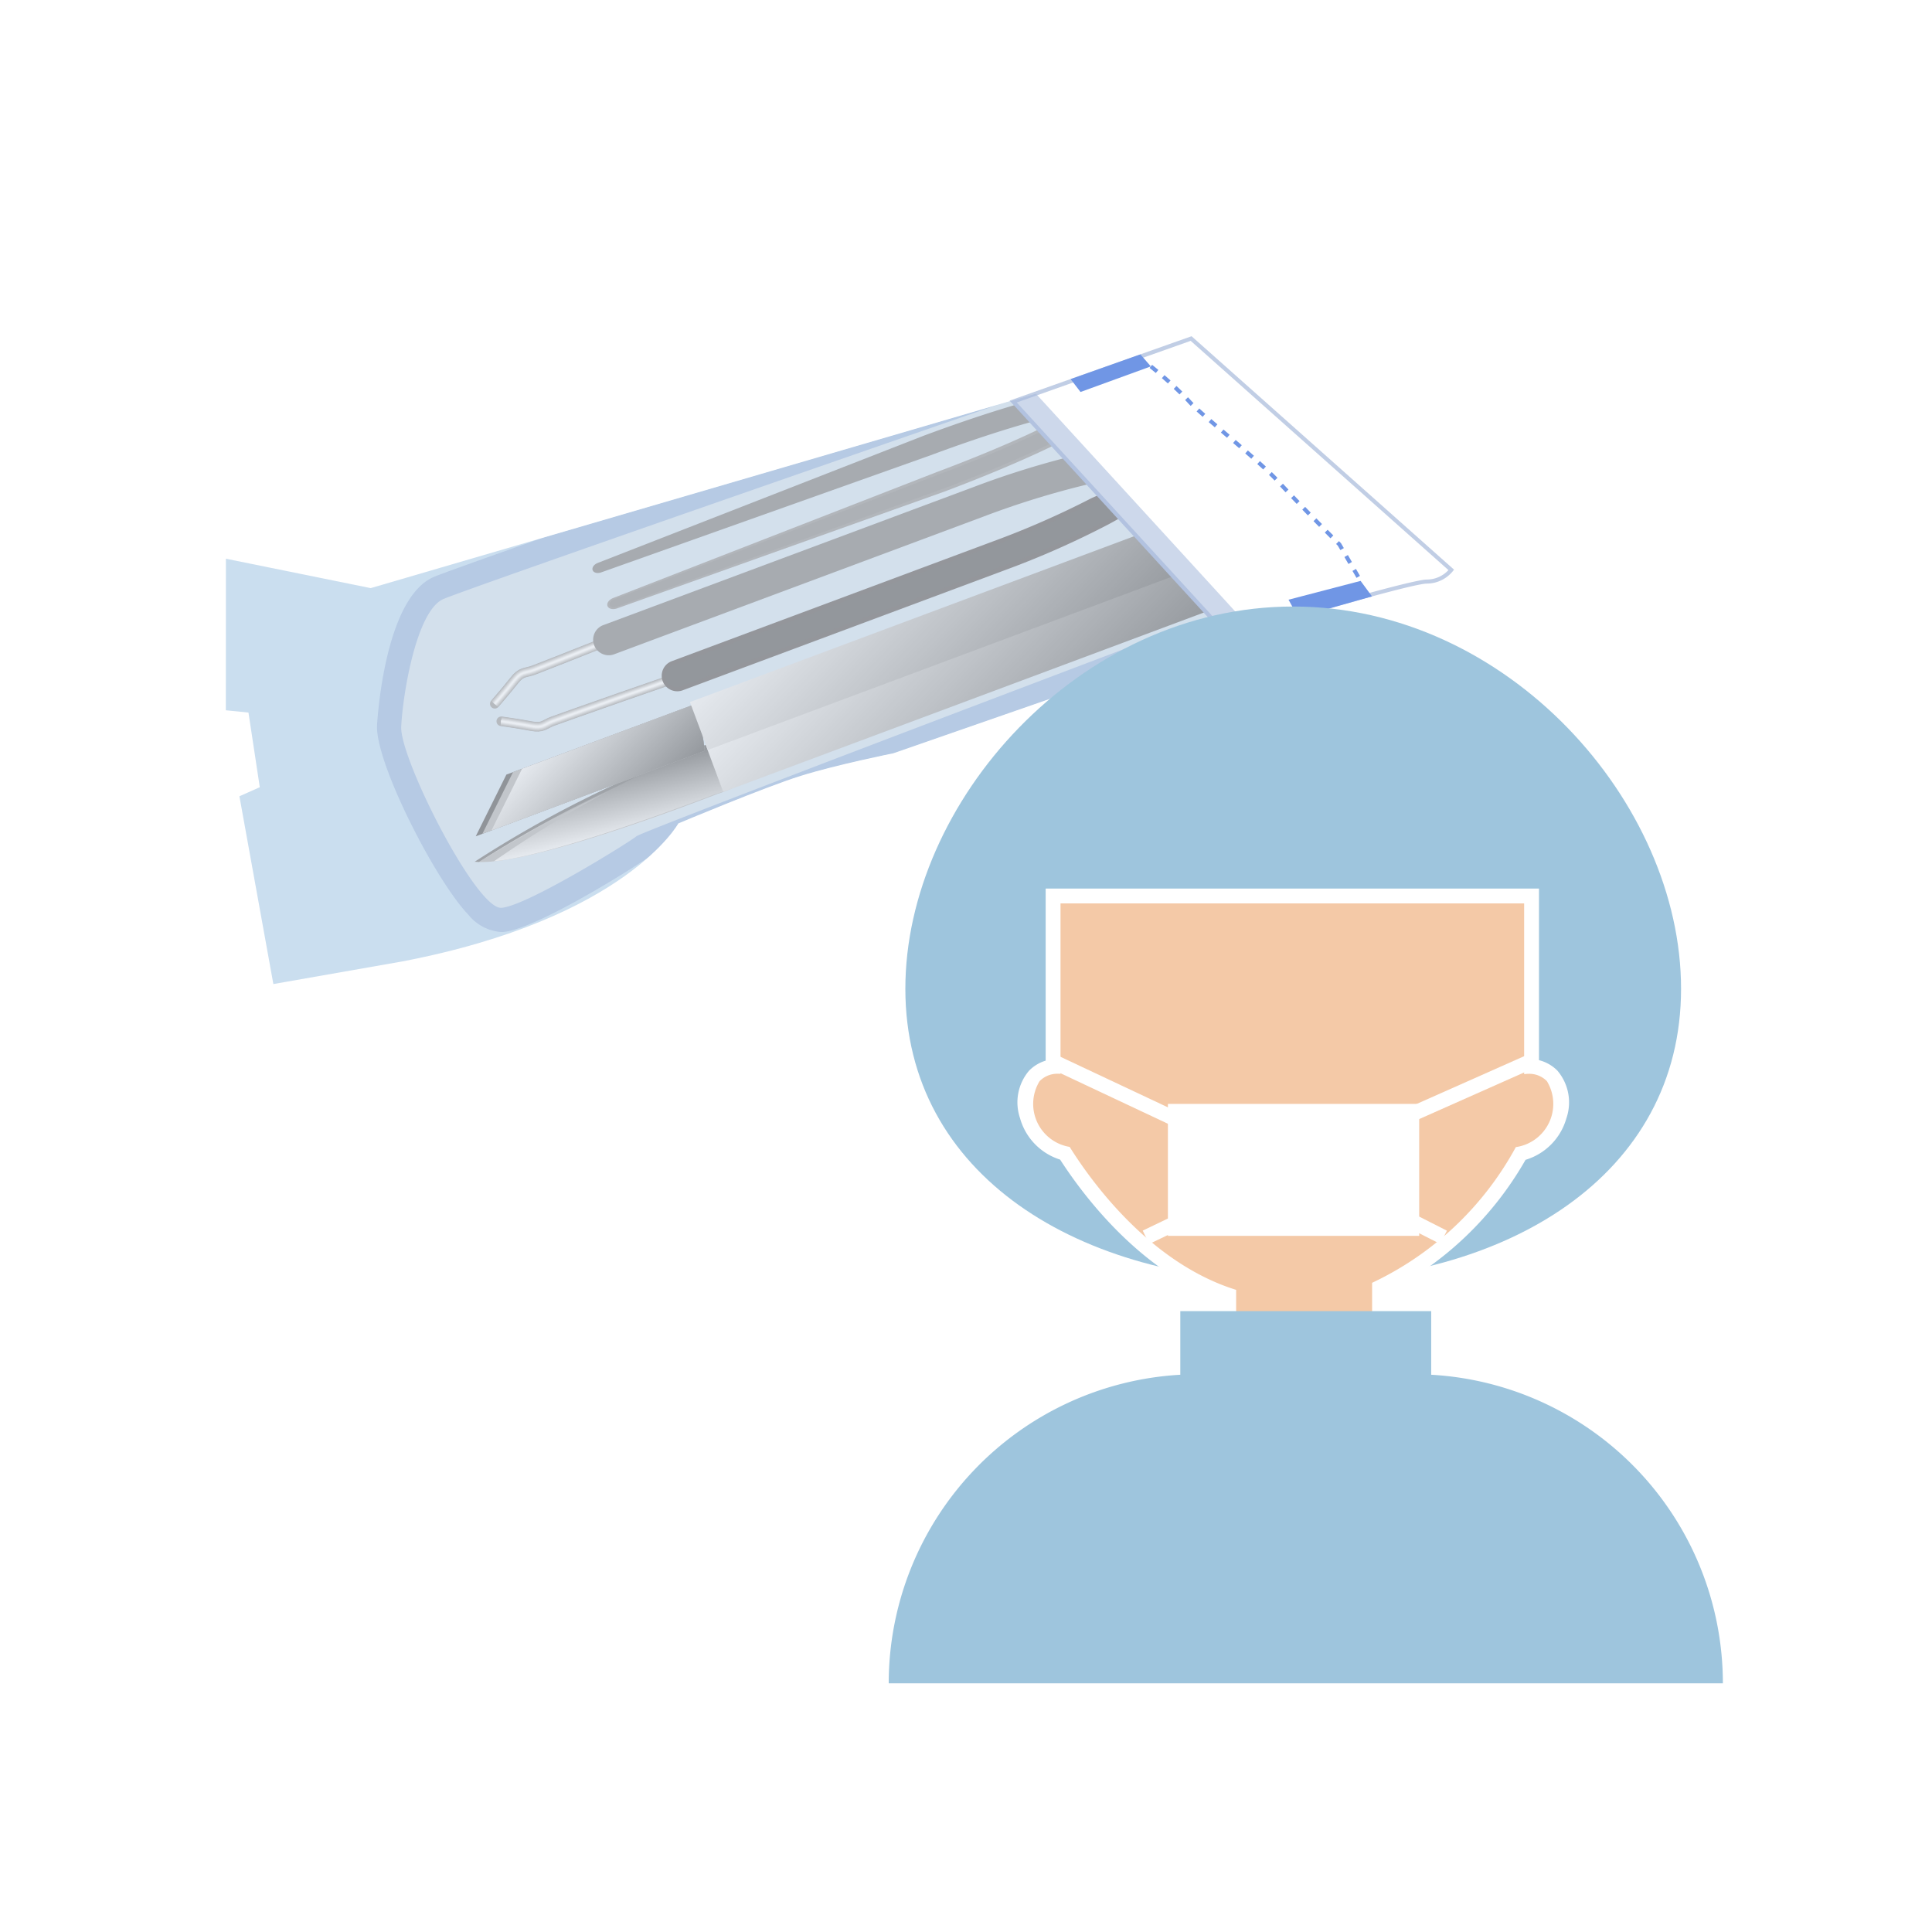 <svg id="レイヤー_1" data-name="レイヤー 1" xmlns="http://www.w3.org/2000/svg" xmlns:xlink="http://www.w3.org/1999/xlink" viewBox="0 0 90 90"><defs><style>.cls-1{mask:url(#mask);filter:url(#luminosity-noclip-2);}.cls-2{mix-blend-mode:multiply;fill:url(#linear-gradient);}.cls-13,.cls-14,.cls-15,.cls-16,.cls-17,.cls-18,.cls-19,.cls-20,.cls-21,.cls-22,.cls-23,.cls-24,.cls-25,.cls-26,.cls-27,.cls-28,.cls-29,.cls-3,.cls-38,.cls-47{fill:none;}.cls-4{fill:#cadeef;}.cls-5{fill:url(#名称未設定グラデーション_3);}.cls-6{fill:#a3a3a3;}.cls-7{fill:#545454;}.cls-8{fill:url(#名称未設定グラデーション_3-2);}.cls-9{fill:url(#名称未設定グラデーション_3-3);}.cls-10{fill:#333;}.cls-11{fill:url(#名称未設定グラデーション_3-4);}.cls-12{fill:url(#名称未設定グラデーション_3-5);}.cls-13{stroke:#888;stroke-linecap:round;stroke-width:0.445px;}.cls-13,.cls-14,.cls-15,.cls-16,.cls-17,.cls-18,.cls-19,.cls-20,.cls-21,.cls-22,.cls-23,.cls-24,.cls-25,.cls-26,.cls-27,.cls-28,.cls-29,.cls-38,.cls-47{stroke-miterlimit:10;}.cls-14{stroke:#8f8f8f;stroke-width:0.421px;}.cls-15{stroke:#979797;stroke-width:0.396px;}.cls-16{stroke:#9e9e9e;stroke-width:0.372px;}.cls-17{stroke:#a6a6a6;stroke-width:0.348px;}.cls-18{stroke:#adadad;stroke-width:0.323px;}.cls-19{stroke:#b5b5b5;stroke-width:0.299px;}.cls-20{stroke:#bcbcbc;stroke-width:0.275px;}.cls-21{stroke:#c3c3c3;stroke-width:0.25px;}.cls-22{stroke:#cbcbcb;stroke-width:0.226px;}.cls-23{stroke:#d2d2d2;stroke-width:0.202px;}.cls-24{stroke:#dadada;stroke-width:0.177px;}.cls-25{stroke:#e1e1e1;stroke-width:0.153px;}.cls-26{stroke:#e9e9e9;stroke-width:0.129px;}.cls-27{stroke:#f0f0f0;stroke-width:0.104px;}.cls-28{stroke:#f8f8f8;stroke-width:0.08px;}.cls-29,.cls-47{stroke:#fff;}.cls-29{stroke-width:0.056px;}.cls-30{fill:#666;}.cls-31{fill:#3c3736;}.cls-32{fill:#383838;}.cls-33{fill:#807f80;}.cls-34{fill:#747474;}.cls-35{fill:#fff;}.cls-36{fill:#c1cee5;}.cls-37{fill:#7096e5;}.cls-38{stroke:#7096e5;stroke-width:0.187px;stroke-dasharray:0.374 0.374;}.cls-39{clip-path:url(#clip-path);}.cls-40{opacity:0.56;}.cls-41{fill:#dae0ea;}.cls-42{fill:#a5b9db;}.cls-43{mask:url(#mask-2);}.cls-44{fill:url(#linear-gradient-2);}.cls-45{fill:#9ec5dd;}.cls-46{fill:#f4c9a7;}.cls-47{stroke-width:0.692px;}.cls-48{filter:url(#luminosity-noclip);}</style><filter id="luminosity-noclip" x="32.096" y="-7648.167" width="12.803" height="32766" filterUnits="userSpaceOnUse" color-interpolation-filters="sRGB"><feFlood flood-color="#fff" result="bg"/><feBlend in="SourceGraphic" in2="bg"/></filter><mask id="mask" x="32.096" y="-7648.167" width="12.803" height="32766" maskUnits="userSpaceOnUse"><g class="cls-48"/></mask><linearGradient id="linear-gradient" x1="151.09" y1="-1430.017" x2="151.135" y2="-1434.921" gradientTransform="matrix(0.848, 2.02, 0.447, -0.188, 549.322, -546.371)" gradientUnits="userSpaceOnUse"><stop offset="0" stop-color="#929292"/><stop offset="1"/></linearGradient><linearGradient id="名称未設定グラデーション_3" x1="403.611" y1="264.939" x2="406.8" y2="264.939" gradientTransform="matrix(-0.22, -0.975, 0.975, -0.22, -140.476, 490.78)" gradientUnits="userSpaceOnUse"><stop offset="0" stop-color="#fff"/><stop offset="1" stop-color="#3b3b3b"/></linearGradient><linearGradient id="名称未設定グラデーション_3-2" x1="403.593" y1="265.305" x2="406.887" y2="265.305" xlink:href="#名称未設定グラデーション_3"/><linearGradient id="名称未設定グラデーション_3-3" x1="350.67" y1="347.668" x2="338.127" y2="353.691" gradientTransform="translate(-163.093 476.234) rotate(-110.472)" xlink:href="#名称未設定グラデーション_3"/><linearGradient id="名称未設定グラデーション_3-4" x1="348.408" y1="331.645" x2="343.082" y2="334.203" gradientTransform="translate(-163.093 476.234) rotate(-110.472)" xlink:href="#名称未設定グラデーション_3"/><linearGradient id="名称未設定グラデーション_3-5" x1="352.755" y1="347.678" x2="340.212" y2="353.702" gradientTransform="translate(-163.093 476.234) rotate(-110.472)" xlink:href="#名称未設定グラデーション_3"/><clipPath id="clip-path"><path class="cls-3" d="M10.524,26.027l6.745,1.37L55.109,16.33,66.472,26.448,41.616,35.091s-2.635.527-4.322,1.054S31.6,38.358,31.6,38.358s-2.424,4.427-12.858,6.429l-6.008,1.054-1.581-8.748.949-.421-.527-3.478-1.054-.106Z"/></clipPath><filter id="luminosity-noclip-2" x="32.096" y="23.245" width="12.803" height="7.225" filterUnits="userSpaceOnUse" color-interpolation-filters="sRGB"><feFlood flood-color="#fff" result="bg"/><feBlend in="SourceGraphic" in2="bg"/></filter><mask id="mask-2" x="32.096" y="23.245" width="12.803" height="7.225" maskUnits="userSpaceOnUse"><g class="cls-1"><path id="rect1394" class="cls-2" d="M44.536,24.11l.152.363c.227.541.279,1.036.116,1.1L33.167,30.462c-.163.068-.48-.316-.707-.856l-.153-.364c-.227-.541-.279-1.037-.116-1.105l11.638-4.884C43.992,23.184,44.309,23.569,44.536,24.11Z"/></g></mask><linearGradient id="linear-gradient-2" x1="151.09" y1="-1430.017" x2="151.135" y2="-1434.921" gradientTransform="matrix(0.848, 2.02, 0.447, -0.188, 549.322, -546.371)" gradientUnits="userSpaceOnUse"><stop offset="0" stop-color="#fff"/><stop offset="1" stop-color="#fff"/></linearGradient></defs><path class="cls-4" d="M10.524,26.027l6.745,1.37L55.109,16.33,66.472,26.448,41.616,35.091s-2.635.527-4.322,1.054S31.6,38.358,31.6,38.358s-2.424,4.427-12.858,6.429l-6.008,1.054-1.581-8.748.949-.421-.527-3.478-1.054-.106Z"/><path class="cls-5" d="M22.319,40.152a5.678,5.678,0,0,0,.711-.044h.012l.06-.007.028,0,.062-.008.028,0,.064-.008.027,0,.066-.01.026,0,.069-.011.023,0,.075-.012.014,0c.183-.031.373-.068.571-.109l.013,0,.086-.018.021,0,.083-.018.025-.005.081-.018.027-.006.082-.019.027-.006.083-.019.027-.007.085-.02.025-.006.088-.021.022-.005.093-.023.015,0,.1-.025h0q.335-.084.682-.179l.007,0,.1-.029.017-.005.1-.028.021-.006.1-.027.024-.007.1-.028.024-.007.1-.028.024-.007.1-.029.022-.006.1-.03.016-.005.109-.032,0,0q.482-.144.973-.3l.009,0,.11-.035.018,0,.105-.034.021-.007.105-.034.02-.006.105-.034.021-.007.106-.035.016-.005.109-.036.014,0c.366-.121.73-.244,1.088-.368l.008,0,.111-.039.012,0,.107-.037.016-.006.1-.036.02-.006.1-.036.017-.006.1-.036.016-.006.1-.037.01,0q.466-.165.91-.326h0l.1-.037.011,0,.1-.036.016-.005.094-.035.016-.006.092-.034.017-.006.09-.033.019-.007.089-.033.015-.005L32,37.465l.01,0c.136-.051.484-.192.829-.332l.488-.2c.766-.42,3.5-1.406,1.973-2.17-.314-.3-.715.654-1.382.481a.288.288,0,0,1-.083-.106,4.1,4.1,0,0,1-.262-.607,68.289,68.289,0,0,0-11.462,5.613Q22.21,40.151,22.319,40.152Z"/><path class="cls-6" d="M22.313,40.155c2.214.069,7.76-1.9,10.62-2.984l.505-.193c.943-.284,1.8-.847.861-1.744a1.289,1.289,0,0,1-.374.213,4.06,4.06,0,0,1-.553.245c-.227.06.289-.2.129-.246-.136-.039-.2-.364-.262-.66A62.237,62.237,0,0,0,22.313,40.155Z"/><path class="cls-7" d="M22.313,40.155A53.883,53.883,0,0,1,32.73,34.984l-.024-.118a52.437,52.437,0,0,0-10.594,5.277Q22.208,40.152,22.313,40.155Z"/><path class="cls-8" d="M23.007,40.124c2.348-.239,7.055-1.9,9.992-3.009L33.3,37c.967-.282,1.969-.754,2.189-1.42.465-1.213-.809-.31-1.709-.229-.1-.029-.28-.482-.372-.874A53.674,53.674,0,0,0,23.007,40.124Z"/><path class="cls-9" d="M32.86,34.662l23.417-8.743a1.194,1.194,0,0,1,1.532.7h0a1.194,1.194,0,0,1-.7,1.531L33.692,36.892"/><polyline class="cls-10" points="32.834 34.974 22.162 38.958 23.59 36.083 32.517 32.75"/><polyline class="cls-6" points="32.834 34.974 22.471 38.843 23.9 35.967 32.517 32.75"/><polyline class="cls-11" points="32.834 34.974 22.894 38.685 24.323 35.809 32.517 32.75"/><path class="cls-12" d="M32.14,32.705l23.418-8.743a1.194,1.194,0,0,1,1.532.7h0a1.194,1.194,0,0,1-.7,1.531L32.973,34.935"/><path class="cls-13" d="M23.351,33.6s.854.12,1.395.225.6-.077.994-.225,5.925-2.1,6.509-2.262"/><path class="cls-14" d="M23.351,33.6s.854.12,1.395.225.6-.077.994-.225,5.925-2.1,6.509-2.262"/><path class="cls-15" d="M23.351,33.6s.854.12,1.395.225.6-.077.994-.225,5.925-2.1,6.509-2.262"/><path class="cls-16" d="M23.351,33.6s.854.12,1.395.225.6-.077.994-.225,5.925-2.1,6.509-2.262"/><path class="cls-17" d="M23.351,33.6s.854.12,1.395.225.6-.077.994-.225,5.925-2.1,6.509-2.262"/><path class="cls-18" d="M23.351,33.6s.854.12,1.395.225.6-.077.994-.225,5.925-2.1,6.509-2.262"/><path class="cls-19" d="M23.351,33.6s.854.12,1.395.225.6-.077.994-.225,5.925-2.1,6.509-2.262"/><path class="cls-20" d="M23.351,33.6s.854.12,1.395.225.6-.077.994-.225,5.925-2.1,6.509-2.262"/><path class="cls-21" d="M23.351,33.6s.854.12,1.395.225.6-.077.994-.225,5.925-2.1,6.509-2.262"/><path class="cls-22" d="M23.351,33.6s.854.12,1.395.225.6-.077.994-.225,5.925-2.1,6.509-2.262"/><path class="cls-23" d="M23.351,33.6s.854.12,1.395.225.6-.077.994-.225,5.925-2.1,6.509-2.262"/><path class="cls-24" d="M23.351,33.6s.854.12,1.395.225.6-.077.994-.225,5.925-2.1,6.509-2.262"/><path class="cls-25" d="M23.351,33.6s.854.12,1.395.225.6-.077.994-.225,5.925-2.1,6.509-2.262"/><path class="cls-26" d="M23.351,33.6s.854.12,1.395.225.6-.077.994-.225,5.925-2.1,6.509-2.262"/><path class="cls-27" d="M23.351,33.6s.854.12,1.395.225.6-.077.994-.225,5.925-2.1,6.509-2.262"/><path class="cls-28" d="M23.351,33.6s.854.12,1.395.225.6-.077.994-.225,5.925-2.1,6.509-2.262"/><path class="cls-29" d="M23.351,33.6s.854.12,1.395.225.6-.077.994-.225,5.925-2.1,6.509-2.262"/><path class="cls-13" d="M23.049,32.785s.566-.65.906-1.084.506-.337.9-.482,5.852-2.3,6.4-2.556"/><path class="cls-14" d="M23.049,32.785s.566-.65.906-1.084.506-.337.9-.482,5.852-2.3,6.4-2.556"/><path class="cls-15" d="M23.049,32.785s.566-.65.906-1.084.506-.337.9-.482,5.852-2.3,6.4-2.556"/><path class="cls-16" d="M23.049,32.785s.566-.65.906-1.084.506-.337.9-.482,5.852-2.3,6.4-2.556"/><path class="cls-17" d="M23.049,32.785s.566-.65.906-1.084.506-.337.9-.482,5.852-2.3,6.4-2.556"/><path class="cls-18" d="M23.049,32.785s.566-.65.906-1.084.506-.337.9-.482,5.852-2.3,6.4-2.556"/><path class="cls-19" d="M23.049,32.785s.566-.65.906-1.084.506-.337.9-.482,5.852-2.3,6.4-2.556"/><path class="cls-20" d="M23.049,32.785s.566-.65.906-1.084.506-.337.9-.482,5.852-2.3,6.4-2.556"/><path class="cls-21" d="M23.049,32.785s.566-.65.906-1.084.506-.337.9-.482,5.852-2.3,6.4-2.556"/><path class="cls-22" d="M23.049,32.785s.566-.65.906-1.084.506-.337.9-.482,5.852-2.3,6.4-2.556"/><path class="cls-23" d="M23.049,32.785s.566-.65.906-1.084.506-.337.9-.482,5.852-2.3,6.4-2.556"/><path class="cls-24" d="M23.049,32.785s.566-.65.906-1.084.506-.337.9-.482,5.852-2.3,6.4-2.556"/><path class="cls-25" d="M23.049,32.785s.566-.65.906-1.084.506-.337.9-.482,5.852-2.3,6.4-2.556"/><path class="cls-26" d="M23.049,32.785s.566-.65.906-1.084.506-.337.9-.482,5.852-2.3,6.4-2.556"/><path class="cls-27" d="M23.049,32.785s.566-.65.906-1.084.506-.337.9-.482,5.852-2.3,6.4-2.556"/><path class="cls-28" d="M23.049,32.785s.566-.65.906-1.084.506-.337.9-.482,5.852-2.3,6.4-2.556"/><path class="cls-29" d="M23.049,32.785s.566-.65.906-1.084.506-.337.9-.482,5.852-2.3,6.4-2.556"/><path class="cls-30" d="M54.085,22.413a.725.725,0,0,1-.693-.1c-.045-.023-.56-.246-2.768.262a40.107,40.107,0,0,0-4.777,1.477L28.632,30.47a.725.725,0,1,1-.506-1.358L45.34,22.693a40.932,40.932,0,0,1,5.083-1.56c2.625-.589,3.438-.293,3.853.03A.724.724,0,0,1,54.4,22.18.714.714,0,0,1,54.085,22.413Zm-.69-.1h0Z"/><path class="cls-31" d="M46.786,26.57,31.781,32.165a.725.725,0,0,1-.506-1.358L46.28,25.212A39.928,39.928,0,0,0,50.858,23.2a6.367,6.367,0,0,0,2.233-1.559l.507-.779.191.05.134.05a.822.822,0,0,1,.619.913c-.1.516-.523,1.272-2.893,2.545A40.923,40.923,0,0,1,46.786,26.57Zm6.337-4.987Z"/><path class="cls-32" d="M31.71,31.972A.519.519,0,1,1,31.347,31l15-5.6a40.177,40.177,0,0,0,4.6-2.022,6.531,6.531,0,0,0,2.309-1.628l.426-.656.038.01.141.052.016,0a.622.622,0,0,1,.456.672c-.086.435-.468,1.158-2.788,2.4a40.67,40.67,0,0,1-4.838,2.138Z"/><path class="cls-30" d="M51.447,19.153a.855.855,0,0,1-.654,0,7.116,7.116,0,0,0-2.685.485c-1.355.374-3.04.93-4.744,1.565L28.013,26.661c-.179.067-.361.023-.405-.1s.064-.272.243-.339L43.024,20.3c1.818-.678,3.61-1.267,5.047-1.657,2.583-.7,3.331-.58,3.694-.4.277.141.282.459.011.71A.989.989,0,0,1,51.447,19.153Zm-.651,0h0Z"/><path class="cls-33" d="M43.994,22.9,28.751,28.339c-.2.074-.4.026-.451-.108s.072-.3.271-.376l15.083-5.87c1.7-.636,3.342-1.319,4.611-1.925a8.808,8.808,0,0,0,2.311-1.349l.571-.609.178.015.123.021c.369.013.612.295.495.583-.153.378-.638.961-3.05,2.122C47.551,21.488,45.811,22.218,43.994,22.9Zm6.619-4.23Z"/><path class="cls-34" d="M28.726,28.27c-.143.053-.288.019-.323-.077s.051-.217.193-.27L43.7,22.114c1.712-.639,3.359-1.326,4.636-1.935a9.019,9.019,0,0,0,2.391-1.407l.48-.512.035,0,.13.022h.015c.263.01.448.226.365.429-.129.319-.574.874-2.935,2.01-1.333.642-3.064,1.368-4.873,2.042Z"/><path class="cls-35" d="M47.2,18.707l8.34-2.955,12.067,10.8a1.485,1.485,0,0,1-1.134.543c-.819,0-8.475,2.29-9.279,2.531Z"/><path class="cls-36" d="M55.466,15.878,67.474,26.557a1.371,1.371,0,0,1-1,.44c-.815,0-8.195,2.2-9.248,2.518L47.365,18.749l8.1-2.871m.042-.215-8.475,3L57.164,29.73s8.467-2.544,9.308-2.544a1.57,1.57,0,0,0,1.262-.65L55.508,15.663Z"/><polygon class="cls-37" points="49.873 17.66 50.335 18.26 53.611 17.068 53.123 16.508 49.873 17.66"/><polygon class="cls-37" points="60.025 27.937 60.474 28.755 63.914 27.783 63.382 27.06 60.025 27.937"/><path class="cls-38" d="M53.611,17.068a17.974,17.974,0,0,1,1.757,1.6c.492.58,3.232,2.734,4.145,3.73s2.881,2.963,2.881,2.963l.988,1.7"/><g class="cls-39"><g class="cls-40"><path class="cls-41" d="M23.334,42.855a1.611,1.611,0,0,1-1.1-.628c-1.561-1.638-4.168-6.977-4.1-8.4,0-.056.383-5.607,2.306-6.435,1.268-.544,25.387-8.9,26.414-9.255l.348-.121L57.245,28.987l-.775.293c-10.2,3.858-25.595,9.708-26.515,10.152-.664.481-5.238,3.341-6.57,3.421Z"/><path class="cls-42" d="M47.033,18.666l9.238,10.089s-26.339,9.954-26.62,10.2-5.129,3.265-6.3,3.335h-.018c-1.188,0-4.713-6.964-4.643-8.44s.7-5.4,1.967-5.946,26.376-9.241,26.376-9.241m.33-1.3-.7.242c-1.027.355-25.165,8.717-26.452,9.271-2.339,1-2.643,6.864-2.646,6.923-.081,1.71,2.684,7.168,4.257,8.817a2.178,2.178,0,0,0,1.508.8h.034l.051,0c1.452-.087,5.841-2.821,6.8-3.487,1.177-.538,16.391-6.321,26.446-10.122l1.551-.586L57.1,28,47.861,17.908l-.5-.545Z"/></g></g><g class="cls-43"><path id="rect1394-2" data-name="rect1394" class="cls-44" d="M44.536,24.11l.152.363c.227.541.279,1.036.116,1.1L33.167,30.462c-.163.068-.48-.316-.707-.856l-.153-.364c-.227-.541-.279-1.037-.116-1.105l11.638-4.884C43.992,23.184,44.309,23.569,44.536,24.11Z"/></g><path class="cls-45" d="M78.31,46.06c0,8.687-8.089,13.654-18.068,13.654S42.175,54.747,42.175,46.06s8.089-17.806,18.067-17.806S78.31,37.372,78.31,46.06Z"/><path class="cls-46" d="M57.238,62.008v-1.67c-3.91-1.327-6.583-4.964-7.63-6.613a2.49,2.49,0,0,1-1.76-1.739,1.955,1.955,0,0,1,.337-1.867,1.5,1.5,0,0,1,.872-.433V41.739H71.343v7.943a1.462,1.462,0,0,1,.958.438,1.96,1.96,0,0,1,.33,1.886,2.5,2.5,0,0,1-1.8,1.73,15.25,15.25,0,0,1-6.575,6.251v2.021Z"/><path class="cls-35" d="M71,42.085v7.953a1.564,1.564,0,0,1,.218-.016,1.146,1.146,0,0,1,.842.342,2.034,2.034,0,0,1-1.447,3.073,14.783,14.783,0,0,1-6.695,6.321v1.9H57.584V60.087c-4.015-1.247-6.752-5.054-7.755-6.66a2.029,2.029,0,0,1-1.4-3.063,1.156,1.156,0,0,1,.849-.345c.042,0,.084,0,.125.005V42.085H71m.692-.692H48.711v8.016a1.831,1.831,0,0,0-.771.465,2.279,2.279,0,0,0-.425,2.207,2.82,2.82,0,0,0,1.87,1.938c1.091,1.692,3.707,5.17,7.507,6.564v1.771h7.715V60.211a15.663,15.663,0,0,0,6.459-6.182,2.822,2.822,0,0,0,1.9-1.926,2.282,2.282,0,0,0-.417-2.229,1.829,1.829,0,0,0-.857-.487V41.393Z"/><path class="cls-45" d="M66.671,64.041V61.077H54.983v2.964A14.4,14.4,0,0,0,41.4,78.414H80.258A14.4,14.4,0,0,0,66.671,64.041Z"/><rect class="cls-35" x="54.406" y="51.424" width="11.705" height="6.147"/><line class="cls-47" x1="48.929" y1="49.39" x2="55.552" y2="52.506"/><polyline class="cls-47" points="71.428 49.39 64.415 52.506 65.389 56.695 67.246 57.638"/><line class="cls-47" x1="55.552" y1="56.597" x2="53.383" y2="57.638"/></svg>